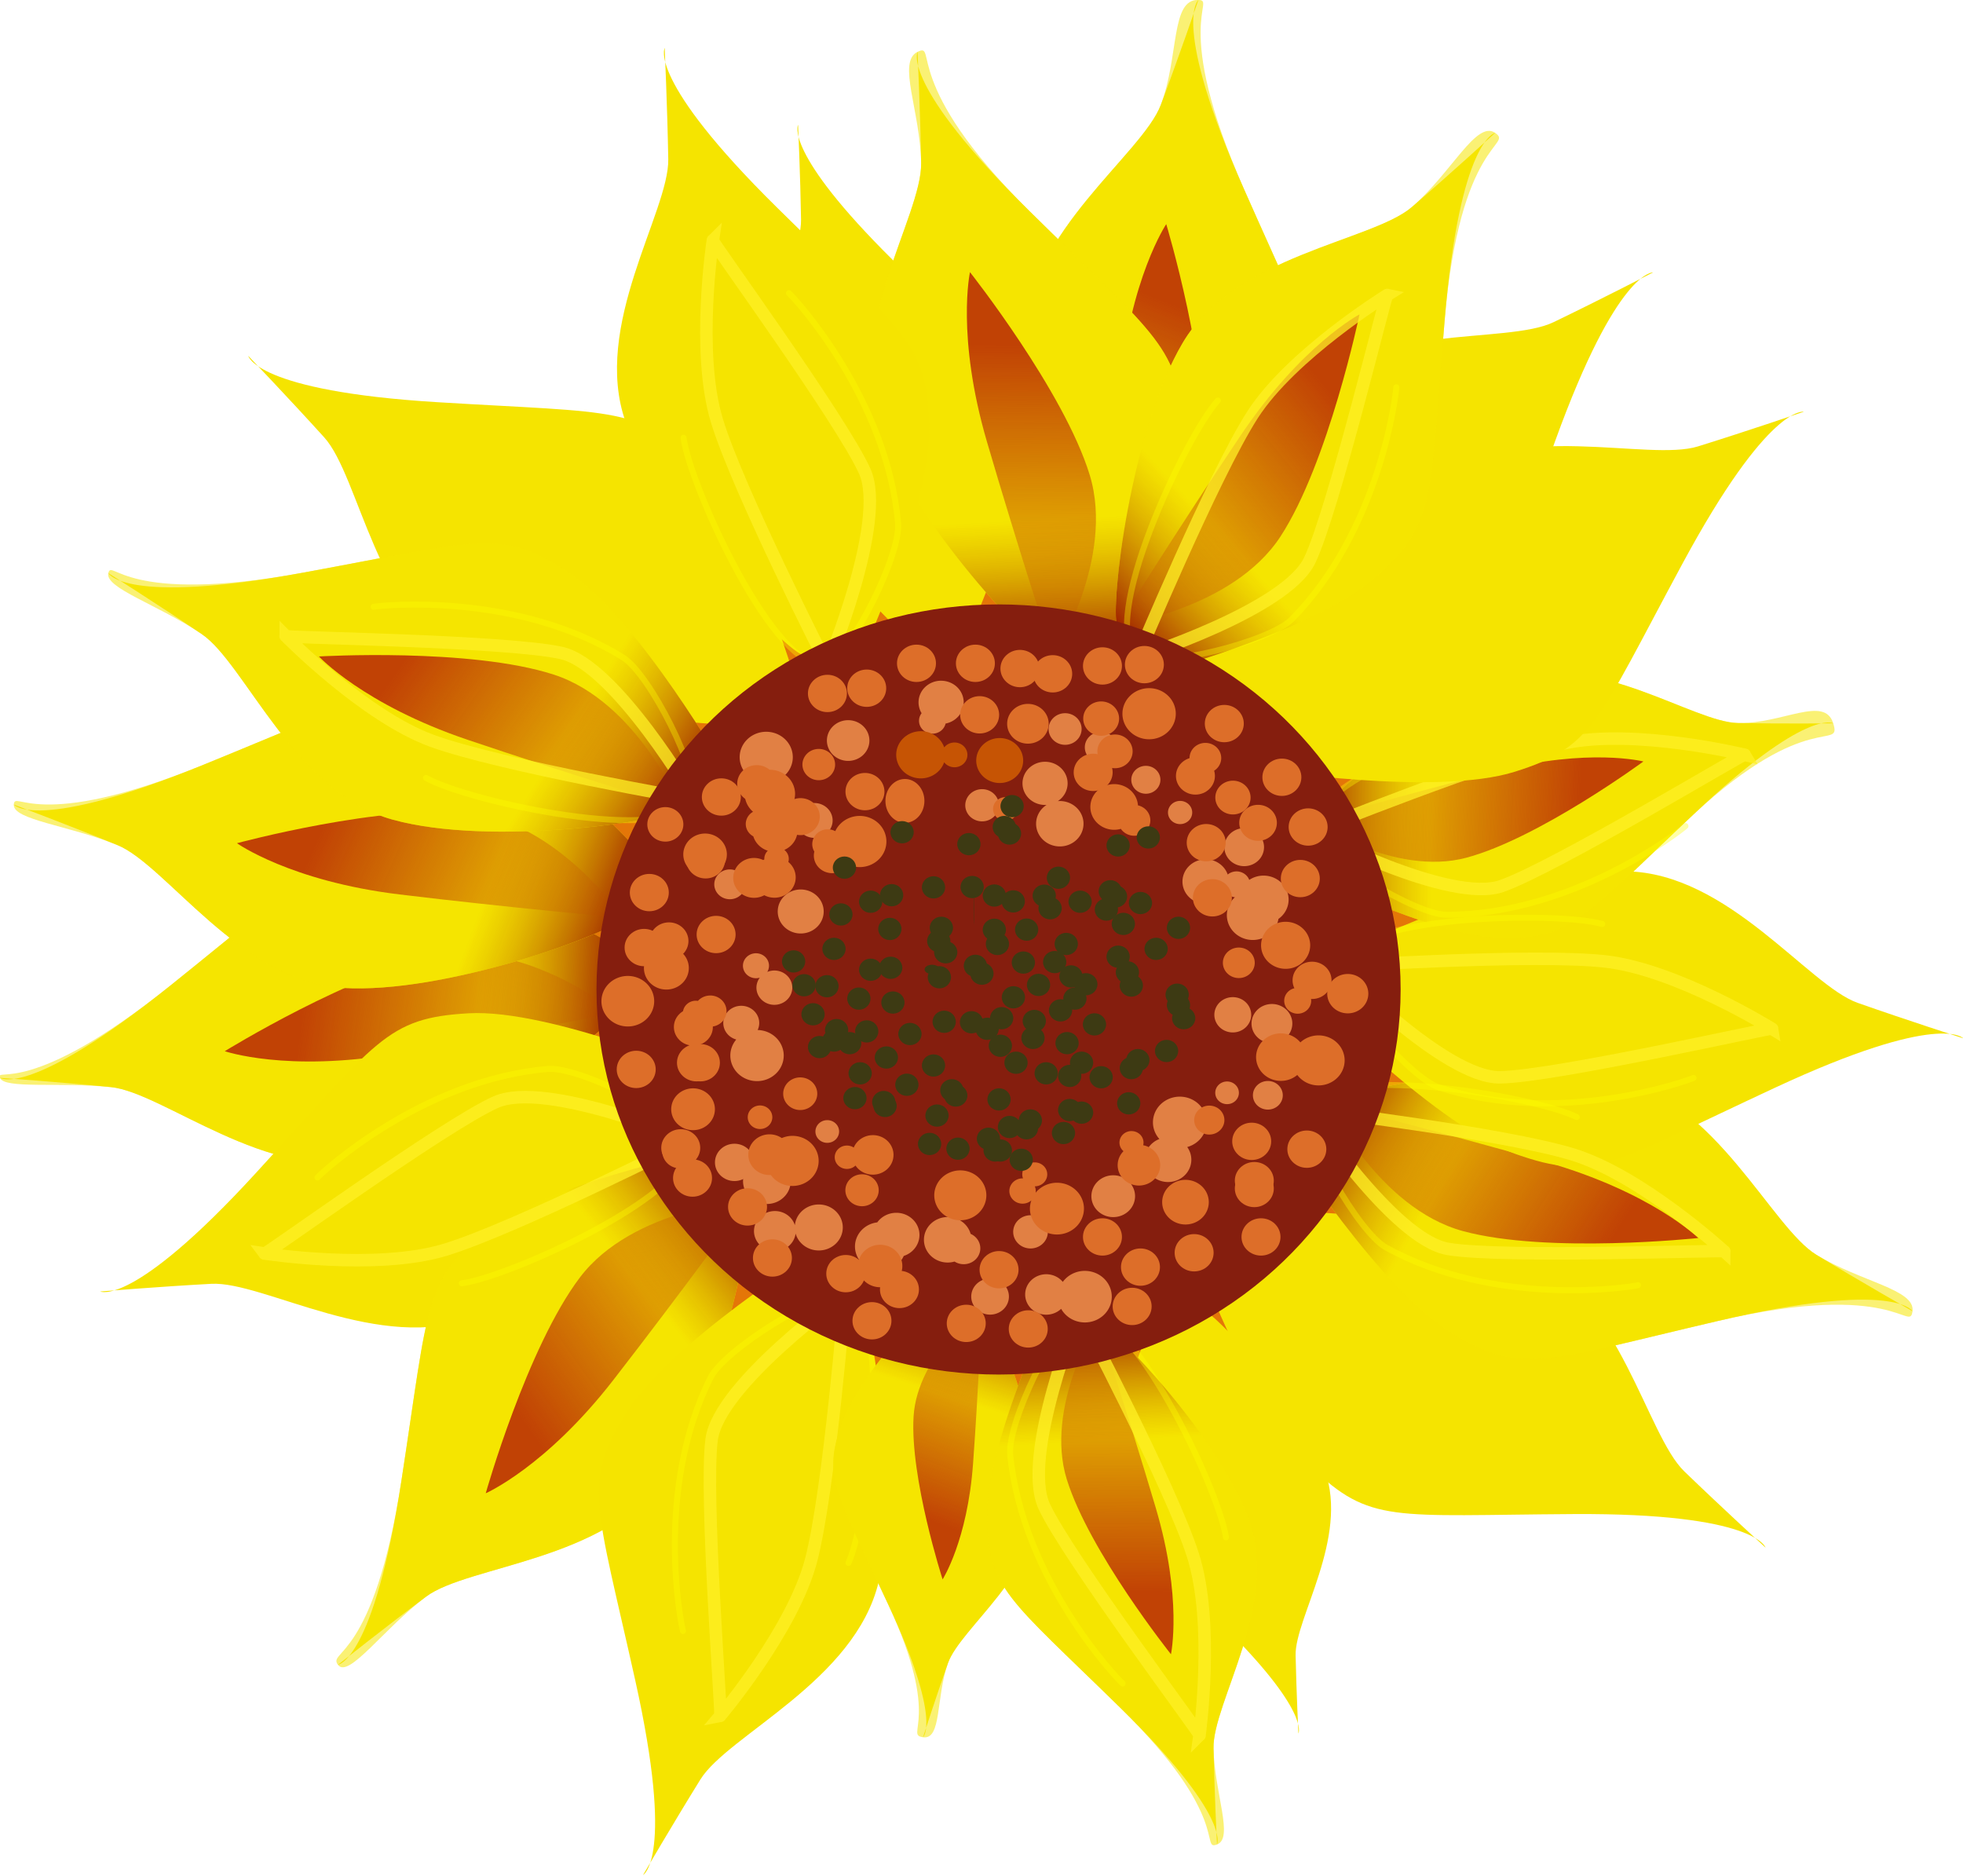 <?xml version="1.0" encoding="UTF-8"?>
<svg width="120.35mm" height="115.01mm" version="1.1" viewBox="0 0 120.35 115.01" xmlns="http://www.w3.org/2000/svg" xmlns:xlink="http://www.w3.org/1999/xlink">
<defs>
<linearGradient id="c">
<stop stop-color="#c14205" offset="0"/>
<stop stop-color="#c14205" stop-opacity="0" offset="1"/>
</linearGradient>
<linearGradient id="d">
<stop stop-color="#f5e400" stop-opacity=".547" offset="0"/>
<stop stop-color="#9e1e00" offset="1"/>
</linearGradient>
<linearGradient id="b" x1="91.273" x2="98.222" y1="93.207" y2="100.42" gradientUnits="userSpaceOnUse" xlink:href="#d"/>
<linearGradient id="a" x1="83.388" x2="98.222" y1="86.258" y2="100.42" gradientUnits="userSpaceOnUse" xlink:href="#c"/>
<filter id="aq" x="-.046" y="-.05" width="1.091" height="1.101" color-interpolation-filters="sRGB">
<feGaussianBlur stdDeviation="0.357"/>
</filter>
<filter id="ap" x="-.046" y="-.05" width="1.091" height="1.101" color-interpolation-filters="sRGB">
<feGaussianBlur stdDeviation="0.357"/>
</filter>
<filter id="an" x="-.046" y="-.05" width="1.091" height="1.101" color-interpolation-filters="sRGB">
<feGaussianBlur stdDeviation="0.357"/>
</filter>
<filter id="ao" x="-.046" y="-.05" width="1.091" height="1.101" color-interpolation-filters="sRGB">
<feGaussianBlur stdDeviation="0.357"/>
</filter>
<filter id="aj" x="-.046" y="-.05" width="1.091" height="1.101" color-interpolation-filters="sRGB">
<feGaussianBlur stdDeviation="0.357"/>
</filter>
<filter id="ai" x="-.046" y="-.05" width="1.091" height="1.101" color-interpolation-filters="sRGB">
<feGaussianBlur stdDeviation="0.357"/>
</filter>
<filter id="am" x="-.046" y="-.05" width="1.091" height="1.101" color-interpolation-filters="sRGB">
<feGaussianBlur stdDeviation="0.357"/>
</filter>
<filter id="al" x="-.046" y="-.05" width="1.091" height="1.101" color-interpolation-filters="sRGB">
<feGaussianBlur stdDeviation="0.357"/>
</filter>
<filter id="ak" x="-.046" y="-.05" width="1.091" height="1.101" color-interpolation-filters="sRGB">
<feGaussianBlur stdDeviation="0.357"/>
</filter>
<filter id="ah" x="-.046" y="-.05" width="1.091" height="1.101" color-interpolation-filters="sRGB">
<feGaussianBlur stdDeviation="0.357"/>
</filter>
<filter id="ag" x="-.046" y="-.05" width="1.091" height="1.101" color-interpolation-filters="sRGB">
<feGaussianBlur stdDeviation="0.357"/>
</filter>
<filter id="af" x="-.046" y="-.05" width="1.091" height="1.101" color-interpolation-filters="sRGB">
<feGaussianBlur stdDeviation="0.357"/>
</filter>
<filter id="x" x="-.046" y="-.05" width="1.091" height="1.101" color-interpolation-filters="sRGB">
<feGaussianBlur stdDeviation="0.357"/>
</filter>
<filter id="w" x="-.046" y="-.05" width="1.091" height="1.101" color-interpolation-filters="sRGB">
<feGaussianBlur stdDeviation="0.357"/>
</filter>
<filter id="ae" x="-.046" y="-.05" width="1.091" height="1.101" color-interpolation-filters="sRGB">
<feGaussianBlur stdDeviation="0.357"/>
</filter>
<filter id="aa" x="-.046" y="-.05" width="1.091" height="1.101" color-interpolation-filters="sRGB">
<feGaussianBlur stdDeviation="0.357"/>
</filter>
<filter id="ad" x="-.046" y="-.05" width="1.091" height="1.101" color-interpolation-filters="sRGB">
<feGaussianBlur stdDeviation="0.357"/>
</filter>
<filter id="ac" x="-.046" y="-.05" width="1.091" height="1.101" color-interpolation-filters="sRGB">
<feGaussianBlur stdDeviation="0.357"/>
</filter>
<filter id="y" x="-.046" y="-.05" width="1.091" height="1.101" color-interpolation-filters="sRGB">
<feGaussianBlur stdDeviation="0.357"/>
</filter>
<filter id="z" x="-.046" y="-.05" width="1.091" height="1.101" color-interpolation-filters="sRGB">
<feGaussianBlur stdDeviation="0.357"/>
</filter>
<filter id="ab" x="-.046" y="-.05" width="1.091" height="1.101" color-interpolation-filters="sRGB">
<feGaussianBlur stdDeviation="0.357"/>
</filter>
<filter id="v" x="-.034" y="-.084" width="1.067" height="1.168" color-interpolation-filters="sRGB">
<feGaussianBlur stdDeviation="0.351"/>
</filter>
<filter id="m" x="-.042" y="-.057" width="1.083" height="1.113" color-interpolation-filters="sRGB">
<feGaussianBlur stdDeviation="0.308"/>
</filter>
<filter id="u" x="-.034" y="-.084" width="1.067" height="1.168" color-interpolation-filters="sRGB">
<feGaussianBlur stdDeviation="0.351"/>
</filter>
<filter id="g" x="-.042" y="-.057" width="1.083" height="1.113" color-interpolation-filters="sRGB">
<feGaussianBlur stdDeviation="0.308"/>
</filter>
<filter id="r" x="-.034" y="-.084" width="1.067" height="1.168" color-interpolation-filters="sRGB">
<feGaussianBlur stdDeviation="0.351"/>
</filter>
<filter id="h" x="-.042" y="-.057" width="1.083" height="1.113" color-interpolation-filters="sRGB">
<feGaussianBlur stdDeviation="0.308"/>
</filter>
<filter id="s" x="-.034" y="-.084" width="1.067" height="1.168" color-interpolation-filters="sRGB">
<feGaussianBlur stdDeviation="0.351"/>
</filter>
<filter id="l" x="-.042" y="-.057" width="1.083" height="1.113" color-interpolation-filters="sRGB">
<feGaussianBlur stdDeviation="0.308"/>
</filter>
<filter id="o" x="-.034" y="-.084" width="1.067" height="1.168" color-interpolation-filters="sRGB">
<feGaussianBlur stdDeviation="0.351"/>
</filter>
<filter id="i" x="-.042" y="-.057" width="1.083" height="1.113" color-interpolation-filters="sRGB">
<feGaussianBlur stdDeviation="0.308"/>
</filter>
<filter id="n" x="-.034" y="-.084" width="1.067" height="1.168" color-interpolation-filters="sRGB">
<feGaussianBlur stdDeviation="0.351"/>
</filter>
<filter id="f" x="-.042" y="-.057" width="1.083" height="1.113" color-interpolation-filters="sRGB">
<feGaussianBlur stdDeviation="0.308"/>
</filter>
<filter id="p" x="-.034" y="-.084" width="1.067" height="1.168" color-interpolation-filters="sRGB">
<feGaussianBlur stdDeviation="0.351"/>
</filter>
<filter id="k" x="-.042" y="-.057" width="1.083" height="1.113" color-interpolation-filters="sRGB">
<feGaussianBlur stdDeviation="0.308"/>
</filter>
<filter id="t" x="-.034" y="-.084" width="1.067" height="1.168" color-interpolation-filters="sRGB">
<feGaussianBlur stdDeviation="0.351"/>
</filter>
<filter id="e" x="-.042" y="-.057" width="1.083" height="1.113" color-interpolation-filters="sRGB">
<feGaussianBlur stdDeviation="0.308"/>
</filter>
<filter id="q" x="-.034" y="-.084" width="1.067" height="1.168" color-interpolation-filters="sRGB">
<feGaussianBlur stdDeviation="0.351"/>
</filter>
<filter id="j" x="-.042" y="-.057" width="1.083" height="1.113" color-interpolation-filters="sRGB">
<feGaussianBlur stdDeviation="0.308"/>
</filter>
</defs>
<g transform="translate(-40.499 -53.521)">
<ellipse cx="99.9" cy="116.03" rx="34.125" ry="30.753" fill="#e47608"/>
<g transform="matrix(.629 -.571 .571 .629 -40.739 108.48)">
<path d="m98.222 100.42c-1.604 0.535-14.165-0.668-20.58-4.276-6.415-3.608-7.617-13.497-10.156-16.303-2.539-2.806-5.479-5.88-5.479-5.88s0.535 2.539 13.631 3.341c13.096 0.802 14.7 0.267 18.709 4.677 4.009 4.41 7.484 16.571 7.484 16.571z" fill="#f5e400"/>
<path d="m98.222 100.42c-1.604 0.535-14.165-0.668-20.58-4.276-6.415-3.608-7.617-13.497-10.156-16.303-2.539-2.806-5.8-5.064-5.479-5.88s0.535 2.539 13.631 3.341c13.096 0.802 14.7 0.267 18.709 4.677 4.009 4.41 7.484 16.571 7.484 16.571z" fill="url(#b)"/>
<path transform="matrix(1.219 0 0 .998 -21.615 .163)" d="m98.222 100.42s-1.069-8.285-5.479-11.626c-4.41-3.341-13.23-5.345-13.23-5.345s1.871 4.143 7.35 8.419c5.479 4.276 11.359 8.553 11.359 8.553z" fill="url(#a)" filter="url(#ao)"/>
</g>
<g transform="matrix(.85 0 0 .85 3.014 12.47)">
<path d="m98.222 100.42c-1.604 0.535-14.165-0.668-20.58-4.276-6.415-3.608-7.617-13.497-10.156-16.303-2.539-2.806-5.479-5.88-5.479-5.88s0.535 2.539 13.631 3.341c13.096 0.802 14.7 0.267 18.709 4.677 4.009 4.41 7.484 16.571 7.484 16.571z" fill="#f5e400"/>
<path d="m98.222 100.42c-1.604 0.535-14.165-0.668-20.58-4.276-6.415-3.608-7.617-13.497-10.156-16.303-2.539-2.806-6.339-4.486-5.479-5.88s0.535 2.539 13.631 3.341c13.096 0.802 14.7 0.267 18.709 4.677 4.009 4.41 7.484 16.571 7.484 16.571z" fill="url(#b)"/>
<path transform="matrix(1.219 0 0 .998 -21.615 .163)" d="m98.222 100.42s-1.069-8.285-5.479-11.626c-4.41-3.341-13.23-5.345-13.23-5.345s1.871 4.143 7.35 8.419c5.479 4.276 11.359 8.553 11.359 8.553z" fill="url(#a)" filter="url(#aq)"/>
</g>
<g transform="matrix(.766 -.368 .368 .766 -33.37 69.009)">
<path d="m98.222 100.42c-1.604 0.535-14.165-0.668-20.58-4.276-6.415-3.608-7.617-13.497-10.156-16.303-2.539-2.806-5.479-5.88-5.479-5.88s0.535 2.539 13.631 3.341c13.096 0.802 14.7 0.267 18.709 4.677 4.009 4.41 7.484 16.571 7.484 16.571z" fill="#f5e400"/>
<path d="m98.222 100.42c-1.604 0.535-14.165-0.668-20.58-4.276-6.415-3.608-7.617-13.497-10.156-16.303-2.539-2.806-6.032-4.916-5.479-5.88s0.535 2.539 13.631 3.341c13.096 0.802 14.7 0.267 18.709 4.677 4.009 4.41 7.484 16.571 7.484 16.571z" fill="url(#b)"/>
<path transform="matrix(1.219 0 0 .998 -21.615 .163)" d="m98.222 100.42s-1.069-8.285-5.479-11.626c-4.41-3.341-13.23-5.345-13.23-5.345s1.871 4.143 7.35 8.419c5.479 4.276 11.359 8.553 11.359 8.553z" fill="url(#a)" filter="url(#ap)"/>
</g>
<g transform="matrix(.535 -.66 .66 .535 -35.349 134.05)">
<path d="m98.222 100.42c-1.604 0.535-14.165-0.668-20.58-4.276-6.415-3.608-7.617-13.497-10.156-16.303-2.539-2.806-5.479-5.88-5.479-5.88s0.535 2.539 13.631 3.341c13.096 0.802 14.7 0.267 18.709 4.677 4.009 4.41 7.484 16.571 7.484 16.571z" fill="#f5e400"/>
<path d="m98.222 100.42c-1.604 0.535-14.165-0.668-20.58-4.276-6.415-3.608-7.617-13.497-10.156-16.303-2.539-2.806-5.791-4.68-5.479-5.88s0.535 2.539 13.631 3.341c13.096 0.802 14.7 0.267 18.709 4.677 4.009 4.41 7.484 16.571 7.484 16.571z" fill="url(#b)"/>
<path transform="matrix(1.219 0 0 .998 -21.615 .163)" d="m98.222 100.42s-1.069-8.285-5.479-11.626c-4.41-3.341-13.23-5.345-13.23-5.345s1.871 4.143 7.35 8.419c5.479 4.276 11.359 8.553 11.359 8.553z" fill="url(#a)" filter="url(#an)"/>
</g>
<g transform="matrix(.078 -.846 .846 .078 -6.19 202.27)">
<path d="m98.222 100.42c-1.604 0.535-14.165-0.668-20.58-4.276-6.415-3.608-7.617-13.497-10.156-16.303-2.539-2.806-5.479-5.88-5.479-5.88s0.535 2.539 13.631 3.341c13.096 0.802 14.7 0.267 18.709 4.677 4.009 4.41 7.484 16.571 7.484 16.571z" fill="#f5e400"/>
<path d="m98.222 100.42c-1.604 0.535-14.165-0.668-20.58-4.276-6.415-3.608-7.617-13.497-10.156-16.303-2.539-2.806-6.437-5.024-5.479-5.88s0.535 2.539 13.631 3.341c13.096 0.802 14.7 0.267 18.709 4.677 4.009 4.41 7.484 16.571 7.484 16.571z" fill="url(#b)"/>
<path transform="matrix(1.219 0 0 .998 -21.615 .163)" d="m98.222 100.42s-1.069-8.285-5.479-11.626c-4.41-3.341-13.23-5.345-13.23-5.345s1.871 4.143 7.35 8.419c5.479 4.276 11.359 8.553 11.359 8.553z" fill="url(#a)" filter="url(#aj)"/>
</g>
<g transform="matrix(-.235 -.817 .817 -.235 34.068 236.51)">
<path d="m98.222 100.42c-1.604 0.535-14.165-0.668-20.58-4.276-6.415-3.608-7.617-13.497-10.156-16.303-2.539-2.806-5.479-5.88-5.479-5.88s0.535 2.539 13.631 3.341c13.096 0.802 14.7 0.267 18.709 4.677 4.009 4.41 7.484 16.571 7.484 16.571z" fill="#f5e400"/>
<path d="m98.222 100.42c-1.604 0.535-14.165-0.668-20.58-4.276-6.415-3.608-7.617-13.497-10.156-16.303-2.539-2.806-5.947-4.737-5.479-5.88s0.535 2.539 13.631 3.341c13.096 0.802 14.7 0.267 18.709 4.677 4.009 4.41 7.484 16.571 7.484 16.571z" fill="url(#b)"/>
<path transform="matrix(1.219 0 0 .998 -21.615 .163)" d="m98.222 100.42s-1.069-8.285-5.479-11.626c-4.41-3.341-13.23-5.345-13.23-5.345s1.871 4.143 7.35 8.419c5.479 4.276 11.359 8.553 11.359 8.553z" fill="url(#a)" filter="url(#ai)"/>
</g>
<g transform="rotate(264.69 101.5 113.47)" fill="none">
<path d="m58.019 92.515s4.819 4.914 8.977 6.426c4.158 1.512 16.064 3.591 16.064 3.591s-4.819-8.221-8.127-8.977c-3.307-0.756-17.292-0.945-16.914-1.039z" filter="url(#p)" opacity=".862" stroke="#fff126" stroke-width=".765"/>
<path d="m66.618 101.21c2.572 1.45 15.101 4.221 16.347 1.323 0.472-1.606-2.648-7.694-4.252-8.694-6.52-4.063-14.836-3.213-15.308-3.118" filter="url(#k)" opacity=".593" stroke="#ff0" stroke-linecap="round" stroke-width=".365"/>
</g>
<g transform="matrix(-.284 -.525 .525 -.284 75.869 213.58)">
<path d="m98.222 100.42c-1.604 0.535-14.165-0.668-20.58-4.276-6.415-3.608-7.617-13.497-10.156-16.303-2.539-2.806-5.479-5.88-5.479-5.88s0.535 2.539 13.631 3.341c13.096 0.802 14.7 0.267 18.709 4.677 4.009 4.41 7.484 16.571 7.484 16.571z" fill="#f5e400"/>
<path d="m98.222 100.42c-1.604 0.535-14.165-0.668-20.58-4.276-6.415-3.608-7.617-13.497-10.156-16.303-2.539-2.806-6.651-4.315-5.479-5.88s0.535 2.539 13.631 3.341c13.096 0.802 14.7 0.267 18.709 4.677 4.009 4.41 7.484 16.571 7.484 16.571z" fill="url(#b)"/>
<path transform="matrix(1.219 0 0 .998 -21.615 .163)" d="m98.222 100.42s-1.069-8.285-5.479-11.626c-4.41-3.341-13.23-5.345-13.23-5.345s1.871 4.143 7.35 8.419c5.479 4.276 11.359 8.553 11.359 8.553z" fill="url(#a)" filter="url(#am)"/>
</g>
<g transform="matrix(-.451 -.391 .391 -.451 119.15 217.39)">
<path d="m98.222 100.42c-1.604 0.535-14.165-0.668-20.58-4.276-6.415-3.608-7.617-13.497-10.156-16.303-2.539-2.806-5.479-5.88-5.479-5.88s0.535 2.539 13.631 3.341c13.096 0.802 14.7 0.267 18.709 4.677 4.009 4.41 7.484 16.571 7.484 16.571z" fill="#f5e400"/>
<path d="m98.222 100.42c-1.604 0.535-14.165-0.668-20.58-4.276-6.415-3.608-7.617-13.497-10.156-16.303-2.539-2.806-6.231-4.087-5.479-5.88s0.535 2.539 13.631 3.341c13.096 0.802 14.7 0.267 18.709 4.677 4.009 4.41 7.484 16.571 7.484 16.571z" fill="url(#b)"/>
<path transform="matrix(1.219 0 0 .998 -21.615 .163)" d="m98.222 100.42s-1.069-8.285-5.479-11.626c-4.41-3.341-13.23-5.345-13.23-5.345s1.871 4.143 7.35 8.419c5.479 4.276 11.359 8.553 11.359 8.553z" fill="url(#a)" filter="url(#al)"/>
</g>
<g transform="matrix(-.555 -.481 .481 -.555 113.95 237.47)">
<path d="m98.222 100.42c-1.604 0.535-14.165-0.668-20.58-4.276-6.415-3.608-7.617-13.497-10.156-16.303-2.539-2.806-5.479-5.88-5.479-5.88s0.535 2.539 13.631 3.341c13.096 0.802 14.7 0.267 18.709 4.677 4.009 4.41 7.484 16.571 7.484 16.571z" fill="#f5e400"/>
<path d="m98.222 100.42c-1.604 0.535-14.165-0.668-20.58-4.276-6.415-3.608-7.617-13.497-10.156-16.303-2.539-2.806-6.205-4.543-5.479-5.88s0.535 2.539 13.631 3.341c13.096 0.802 14.7 0.267 18.709 4.677 4.009 4.41 7.484 16.571 7.484 16.571z" fill="url(#b)"/>
<path transform="matrix(1.219 0 0 .998 -21.615 .163)" d="m98.222 100.42s-1.069-8.285-5.479-11.626c-4.41-3.341-13.23-5.345-13.23-5.345s1.871 4.143 7.35 8.419c5.479 4.276 11.359 8.553 11.359 8.553z" fill="url(#a)" filter="url(#ak)"/>
</g>
<g transform="matrix(-.848 .057 -.057 -.848 205.54 207.58)">
<path d="m98.222 100.42c-1.604 0.535-14.165-0.668-20.58-4.276-6.415-3.608-7.617-13.497-10.156-16.303-2.539-2.806-5.479-5.88-5.479-5.88s0.535 2.539 13.631 3.341c13.096 0.802 14.7 0.267 18.709 4.677 4.009 4.41 7.484 16.571 7.484 16.571z" fill="#f5e400"/>
<path d="m98.222 100.42c-1.604 0.535-14.165-0.668-20.58-4.276-6.415-3.608-7.617-13.497-10.156-16.303-2.539-2.806-6.104-4.519-5.479-5.88s0.535 2.539 13.631 3.341c13.096 0.802 14.7 0.267 18.709 4.677 4.009 4.41 7.484 16.571 7.484 16.571z" fill="url(#b)"/>
<path transform="matrix(1.219 0 0 .998 -21.615 .163)" d="m98.222 100.42s-1.069-8.285-5.479-11.626c-4.41-3.341-13.23-5.345-13.23-5.345s1.871 4.143 7.35 8.419c5.479 4.276 11.359 8.553 11.359 8.553z" fill="url(#a)" filter="url(#ah)"/>
</g>
<g transform="matrix(-.814 .243 -.243 -.814 226.2 179.04)">
<path d="m98.222 100.42c-1.604 0.535-14.165-0.668-20.58-4.276-6.415-3.608-7.617-13.497-10.156-16.303-2.539-2.806-5.479-5.88-5.479-5.88s0.535 2.539 13.631 3.341c13.096 0.802 14.7 0.267 18.709 4.677 4.009 4.41 7.484 16.571 7.484 16.571z" fill="#f5e400"/>
<path d="m98.222 100.42c-1.604 0.535-14.165-0.668-20.58-4.276-6.415-3.608-7.617-13.497-10.156-16.303-2.539-2.806-6.128-4.434-5.479-5.88s0.535 2.539 13.631 3.341c13.096 0.802 14.7 0.267 18.709 4.677 4.009 4.41 7.484 16.571 7.484 16.571z" fill="url(#b)"/>
<path transform="matrix(1.219 0 0 .998 -21.615 .163)" d="m98.222 100.42s-1.069-8.285-5.479-11.626c-4.41-3.341-13.23-5.345-13.23-5.345s1.871 4.143 7.35 8.419c5.479 4.276 11.359 8.553 11.359 8.553z" fill="url(#a)" filter="url(#ag)"/>
</g>
<g transform="matrix(.544 .476 -.476 .544 90.903 -8.577)">
<path d="m98.222 100.42c-1.604 0.535-14.165-0.668-20.58-4.276-6.415-3.608-7.617-13.497-10.156-16.303-2.539-2.806-5.479-5.88-5.479-5.88s0.535 2.539 13.631 3.341c13.096 0.802 14.7 0.267 18.709 4.677 4.009 4.41 7.484 16.571 7.484 16.571z" fill="#f5e400"/>
<path d="m98.222 100.42c-1.604 0.535-14.165-0.668-20.58-4.276-6.415-3.608-7.617-13.497-10.156-16.303-2.539-2.806-6.21-4.39-5.479-5.88s0.535 2.539 13.631 3.341c13.096 0.802 14.7 0.267 18.709 4.677 4.009 4.41 7.484 16.571 7.484 16.571z" fill="url(#b)"/>
<path transform="matrix(1.219 0 0 .998 -21.615 .163)" d="m98.222 100.42s-1.069-8.285-5.479-11.626c-4.41-3.341-13.23-5.345-13.23-5.345s1.871 4.143 7.35 8.419c5.479 4.276 11.359 8.553 11.359 8.553z" fill="url(#a)" filter="url(#ab)"/>
</g>
<g transform="matrix(.39 .755 -.755 .39 145.63 -22.144)">
<path d="m98.222 100.42c-1.604 0.535-14.165-0.668-20.58-4.276-6.415-3.608-7.617-13.497-10.156-16.303-2.539-2.806-5.479-5.88-5.479-5.88s0.535 2.539 13.631 3.341c13.096 0.802 14.7 0.267 18.709 4.677 4.009 4.41 7.484 16.571 7.484 16.571z" fill="#f5e400"/>
<path d="m98.222 100.42c-1.604 0.535-14.165-0.668-20.58-4.276-6.415-3.608-7.617-13.497-10.156-16.303-2.539-2.806-6.45-4.122-5.479-5.88 0.647-1.172 0.535 2.539 13.631 3.341 13.096 0.802 14.7 0.267 18.709 4.677 4.009 4.41 7.484 16.571 7.484 16.571z" fill="url(#b)"/>
<path transform="matrix(1.219 0 0 .998 -21.615 .163)" d="m98.222 100.42s-1.069-8.285-5.479-11.626c-4.41-3.341-13.23-5.345-13.23-5.345s1.871 4.143 7.35 8.419c5.479 4.276 11.359 8.553 11.359 8.553z" fill="url(#a)" filter="url(#ac)"/>
</g>
<g transform="matrix(-.747 .405 -.405 -.747 237.14 147.31)">
<path d="m98.222 100.42c-1.604 0.535-14.165-0.668-20.58-4.276-6.415-3.608-7.617-13.497-10.156-16.303-2.539-2.806-5.479-5.88-5.479-5.88s0.535 2.539 13.631 3.341c13.096 0.802 14.7 0.267 18.709 4.677 4.009 4.41 7.484 16.571 7.484 16.571z" fill="#f5e400"/>
<path d="m98.222 100.42c-1.604 0.535-14.165-0.668-20.58-4.276-6.415-3.608-7.617-13.497-10.156-16.303-2.539-2.806-6.288-4.413-5.479-5.88s0.535 2.539 13.631 3.341c13.096 0.802 14.7 0.267 18.709 4.677 4.009 4.41 7.484 16.571 7.484 16.571z" fill="url(#b)"/>
<path transform="matrix(1.219 0 0 .998 -21.615 .163)" d="m98.222 100.42s-1.069-8.285-5.479-11.626c-4.41-3.341-13.23-5.345-13.23-5.345s1.871 4.143 7.35 8.419c5.479 4.276 11.359 8.553 11.359 8.553z" fill="url(#a)" filter="url(#af)"/>
</g>
<g transform="matrix(-.497 .53 -.53 -.497 222.91 101.76)">
<path d="m98.222 100.42c-1.604 0.535-14.165-0.668-20.58-4.276-6.415-3.608-7.617-13.497-10.156-16.303-2.539-2.806-5.479-5.88-5.479-5.88s0.535 2.539 13.631 3.341c13.096 0.802 14.7 0.267 18.709 4.677 4.009 4.41 7.484 16.571 7.484 16.571z" fill="#f5e400"/>
<path d="m98.222 100.42c-1.604 0.535-14.165-0.668-20.58-4.276-6.415-3.608-7.617-13.497-10.156-16.303-2.539-2.806-6.713-3.71-5.479-5.88s0.501 2.426 13.631 3.341c13.089 0.912 14.7 0.267 18.709 4.677 4.009 4.41 7.484 16.571 7.484 16.571z" fill="url(#b)"/>
<path transform="matrix(1.219 0 0 .998 -21.615 .163)" d="m98.222 100.42s-1.069-8.285-5.479-11.626c-4.41-3.341-13.23-5.345-13.23-5.345s1.871 4.143 7.35 8.419c5.479 4.276 11.359 8.553 11.359 8.553z" fill="url(#a)" filter="url(#x)"/>
</g>
<g transform="rotate(148.11 101.7 108.93)" fill="none">
<path d="m58.019 92.515s4.819 4.914 8.977 6.426c4.158 1.512 16.064 3.591 16.064 3.591s-4.819-8.221-8.127-8.977c-3.307-0.756-17.292-0.945-16.914-1.039z" filter="url(#q)" opacity=".862" stroke="#fff126" stroke-width=".765"/>
<path d="m66.618 101.21c2.572 1.45 15.101 4.221 16.347 1.323 0.472-1.606-2.648-7.694-4.252-8.694-6.52-4.063-14.836-3.213-15.308-3.118" filter="url(#j)" opacity=".593" stroke="#ff0" stroke-linecap="round" stroke-width=".365"/>
</g>
<g transform="matrix(-.357 .771 -.771 -.357 230.25 57.359)">
<path d="m98.222 100.42c-1.604 0.535-14.165-0.668-20.58-4.276-6.415-3.608-7.617-13.497-10.156-16.303-2.539-2.806-5.479-5.88-5.479-5.88s0.535 2.539 13.631 3.341c13.096 0.802 14.7 0.267 18.709 4.677 4.009 4.41 7.484 16.571 7.484 16.571z" fill="#f5e400"/>
<path d="m98.222 100.42c-1.604 0.535-14.165-0.668-20.58-4.276-6.415-3.608-7.617-13.497-10.156-16.303-2.539-2.806-5.89-4.604-5.479-5.88s0.535 2.539 13.631 3.341c13.096 0.802 14.7 0.267 18.709 4.677 4.009 4.41 7.484 16.571 7.484 16.571z" fill="url(#b)"/>
<path transform="matrix(1.219 0 0 .998 -21.615 .163)" d="m98.222 100.42s-1.069-8.285-5.479-11.626c-4.41-3.341-13.23-5.345-13.23-5.345s1.871 4.143 7.35 8.419c5.479 4.276 11.359 8.553 11.359 8.553z" fill="url(#a)" filter="url(#w)"/>
</g>
<g transform="matrix(.64 .559 -.559 .64 98.414 -25.299)">
<path d="m98.222 100.42c-1.604 0.535-14.165-0.668-20.58-4.276-6.415-3.608-7.617-13.497-10.156-16.303-2.539-2.806-5.479-5.88-5.479-5.88s0.535 2.539 13.631 3.341c13.096 0.802 14.7 0.267 18.709 4.677 4.009 4.41 7.484 16.571 7.484 16.571z" fill="#f5e400"/>
<path d="m98.222 100.42c-1.604 0.535-14.165-0.668-20.58-4.276-6.415-3.608-7.617-13.497-10.156-16.303-2.539-2.806-6.127-4.36-5.479-5.88s0.535 2.539 13.631 3.341c13.096 0.802 14.7 0.267 18.709 4.677 4.009 4.41 7.484 16.571 7.484 16.571z" fill="url(#b)"/>
<path transform="matrix(1.219 0 0 .998 -21.615 .163)" d="m98.222 100.42s-1.069-8.285-5.479-11.626c-4.41-3.341-13.23-5.345-13.23-5.345s1.871 4.143 7.35 8.419c5.479 4.276 11.359 8.553 11.359 8.553z" fill="url(#a)" filter="url(#ae)"/>
</g>
<g transform="matrix(-.24 .815 -.815 -.24 217.01 37.434)">
<path d="m98.222 100.42c-1.604 0.535-14.165-0.668-20.58-4.276-6.415-3.608-7.617-13.497-10.156-16.303-2.539-2.806-5.479-5.88-5.479-5.88s0.535 2.539 13.631 3.341c13.096 0.802 14.7 0.267 18.709 4.677 4.009 4.41 7.484 16.571 7.484 16.571z" fill="#f5e400"/>
<path d="m98.222 100.42c-1.604 0.535-14.165-0.668-20.58-4.276-6.415-3.608-7.617-13.497-10.156-16.303-2.539-2.806-6.242-4.885-5.479-5.88s0.535 2.539 13.631 3.341c13.096 0.802 14.7 0.267 18.709 4.677 4.009 4.41 7.484 16.571 7.484 16.571z" fill="url(#b)"/>
<path transform="matrix(1.219 0 0 .998 -21.615 .163)" d="m98.222 100.42s-1.069-8.285-5.479-11.626c-4.41-3.341-13.23-5.345-13.23-5.345s1.871 4.143 7.35 8.419c5.479 4.276 11.359 8.553 11.359 8.553z" fill="url(#a)" filter="url(#aa)"/>
</g>
<g transform="matrix(-.019 .85 -.85 -.019 196.21 10.365)">
<path d="m98.222 100.42c-1.604 0.535-14.165-0.668-20.58-4.276-6.415-3.608-7.617-13.497-10.156-16.303-2.539-2.806-5.479-5.88-5.479-5.88s0.535 2.539 13.631 3.341c13.096 0.802 14.7 0.267 18.709 4.677 4.009 4.41 7.484 16.571 7.484 16.571z" fill="#f5e400"/>
<path d="m98.222 100.42c-1.604 0.535-14.165-0.668-20.58-4.276-6.415-3.608-7.617-13.497-10.156-16.303-2.539-2.806-6.379-4.508-5.479-5.88s0.535 2.539 13.631 3.341c13.096 0.802 14.7 0.267 18.709 4.677 4.009 4.41 7.484 16.571 7.484 16.571z" fill="url(#b)"/>
<path transform="matrix(1.219 0 0 .998 -21.615 .163)" d="m98.222 100.42s-1.069-8.285-5.479-11.626c-4.41-3.341-13.23-5.345-13.23-5.345s1.871 4.143 7.35 8.419c5.479 4.276 11.359 8.553 11.359 8.553z" fill="url(#a)" filter="url(#ad)"/>
</g>
<g transform="rotate(102.77 100.13 109.03)" fill="none">
<path d="m58.019 92.515s4.819 4.914 8.977 6.426c4.158 1.512 16.064 3.591 16.064 3.591s-4.819-8.221-8.127-8.977c-3.307-0.756-17.292-0.945-16.914-1.039z" filter="url(#r)" opacity=".862" stroke="#fff126" stroke-width=".765"/>
<path d="m66.618 101.21c2.572 1.45 15.101 4.221 16.347 1.323 0.472-1.606-2.648-7.694-4.252-8.694-6.52-4.063-14.836-3.213-15.308-3.118" filter="url(#h)" opacity=".593" stroke="#ff0" stroke-linecap="round" stroke-width=".365"/>
</g>
<g transform="matrix(.64 .559 -.559 .64 82.91 -25.541)">
<path d="m98.222 100.42c-1.604 0.535-14.165-0.668-20.58-4.276-6.415-3.608-7.617-13.497-10.156-16.303-2.539-2.806-5.479-5.88-5.479-5.88s0.535 2.539 13.631 3.341c13.096 0.802 14.7 0.267 18.709 4.677 4.009 4.41 7.484 16.571 7.484 16.571z" fill="#f5e400"/>
<path d="m98.222 100.42c-1.604 0.535-14.165-0.668-20.58-4.276-6.415-3.608-7.617-13.497-10.156-16.303-2.539-2.806-6.032-4.59-5.479-5.88s0.535 2.539 13.631 3.341c13.096 0.802 14.7 0.267 18.709 4.677 4.009 4.41 7.484 16.571 7.484 16.571z" fill="url(#b)"/>
<path transform="matrix(1.219 0 0 .998 -21.615 .163)" d="m98.222 100.42s-1.069-8.285-5.479-11.626c-4.41-3.341-13.23-5.345-13.23-5.345s1.871 4.143 7.35 8.419c5.479 4.276 11.359 8.553 11.359 8.553z" fill="url(#a)" filter="url(#y)"/>
</g>
<g transform="matrix(.825 -.204 .204 .825 -19.103 40.286)">
<path d="m98.222 100.42c-1.604 0.535-14.165-0.668-20.58-4.276-6.415-3.608-7.617-13.497-10.156-16.303-2.539-2.806-5.479-5.88-5.479-5.88s0.535 2.539 13.631 3.341c13.096 0.802 14.7 0.267 18.709 4.677 4.009 4.41 7.484 16.571 7.484 16.571z" fill="#f5e400"/>
<path d="m98.222 100.42c-1.604 0.535-14.165-0.668-20.58-4.276-6.415-3.608-7.617-13.497-10.156-16.303-2.539-2.806-5.998-4.896-5.479-5.88s0.535 2.539 13.631 3.341c13.096 0.802 14.7 0.267 18.709 4.677 4.009 4.41 7.484 16.571 7.484 16.571z" fill="url(#b)"/>
<path transform="matrix(1.219 0 0 .998 -21.615 .163)" d="m98.222 100.42s-1.069-8.285-5.479-11.626c-4.41-3.341-13.23-5.345-13.23-5.345s1.871 4.143 7.35 8.419c5.479 4.276 11.359 8.553 11.359 8.553z" fill="url(#a)" filter="url(#z)"/>
</g>
<g fill="none">
<path d="m58.019 92.515s4.819 4.914 8.977 6.426c4.158 1.512 16.064 3.591 16.064 3.591s-4.819-8.221-8.127-8.977c-3.307-0.756-17.292-0.945-16.914-1.039z" filter="url(#v)" opacity=".862" stroke="#fff126" stroke-width=".765"/>
<path d="m66.618 101.21c2.572 1.45 15.101 4.221 16.347 1.323 0.472-1.606-2.648-7.694-4.252-8.694-6.52-4.063-14.836-3.213-15.308-3.118" filter="url(#m)" opacity=".593" stroke="#ff0" stroke-linecap="round" stroke-width=".365"/>
</g>
<g transform="rotate(53.134 95.364 106.57)" fill="none">
<path d="m58.019 92.515s4.819 4.914 8.977 6.426c4.158 1.512 16.064 3.591 16.064 3.591s-4.819-8.221-8.127-8.977c-3.307-0.756-17.292-0.945-16.914-1.039z" filter="url(#u)" opacity=".862" stroke="#fff126" stroke-width=".765"/>
<path d="m66.618 101.21c2.572 1.45 15.101 4.221 16.347 1.323 0.472-1.606-2.648-7.694-4.252-8.694-6.52-4.063-14.836-3.213-15.308-3.118" filter="url(#g)" opacity=".593" stroke="#ff0" stroke-linecap="round" stroke-width=".365"/>
</g>
<g transform="rotate(166.36 102.14 110)" fill="none">
<path d="m58.019 92.515s4.819 4.914 8.977 6.426c4.158 1.512 16.064 3.591 16.064 3.591s-4.819-8.221-8.127-8.977c-3.307-0.756-17.292-0.945-16.914-1.039z" filter="url(#s)" opacity=".862" stroke="#fff126" stroke-width=".765"/>
<path d="m66.618 101.21c2.572 1.45 15.101 4.221 16.347 1.323 0.472-1.606-2.648-7.694-4.252-8.694-6.52-4.063-14.836-3.213-15.308-3.118" filter="url(#l)" opacity=".593" stroke="#ff0" stroke-linecap="round" stroke-width=".365"/>
</g>
<g transform="rotate(177 101.62 112.53)" fill="none">
<path d="m58.019 92.515s4.819 4.914 8.977 6.426c4.158 1.512 16.064 3.591 16.064 3.591s-4.819-8.221-8.127-8.977c-3.307-0.756-17.292-0.945-16.914-1.039z" filter="url(#o)" opacity=".862" stroke="#fff126" stroke-width=".765"/>
<path d="m66.618 101.21c2.572 1.45 15.101 4.221 16.347 1.323 0.472-1.606-2.648-7.694-4.252-8.694-6.52-4.063-14.836-3.213-15.308-3.118" filter="url(#i)" opacity=".593" stroke="#ff0" stroke-linecap="round" stroke-width=".365"/>
</g>
<g transform="rotate(232.3 102.57 112.45)" fill="none">
<path d="m58.019 92.515s4.819 4.914 8.977 6.426c4.158 1.512 16.064 3.591 16.064 3.591s-4.819-8.221-8.127-8.977c-3.307-0.756-17.292-0.945-16.914-1.039z" filter="url(#n)" opacity=".862" stroke="#fff126" stroke-width=".765"/>
<path d="m66.618 101.21c2.572 1.45 15.101 4.221 16.347 1.323 0.472-1.606-2.648-7.694-4.252-8.694-6.52-4.063-14.836-3.213-15.308-3.118" filter="url(#f)" opacity=".593" stroke="#ff0" stroke-linecap="round" stroke-width=".365"/>
</g>
<g transform="rotate(-36.728 114.38 113.4)" fill="none">
<path d="m58.019 92.515s4.819 4.914 8.977 6.426c4.158 1.512 16.064 3.591 16.064 3.591s-4.819-8.221-8.127-8.977c-3.307-0.756-17.292-0.945-16.914-1.039z" filter="url(#t)" opacity=".862" stroke="#fff126" stroke-width=".765"/>
<path d="m66.618 101.21c2.572 1.45 15.101 4.221 16.347 1.323 0.472-1.606-2.648-7.694-4.252-8.694-6.52-4.063-14.836-3.213-15.308-3.118" filter="url(#e)" opacity=".593" stroke="#ff0" stroke-linecap="round" stroke-width=".365"/>
</g>
<ellipse cx="101.72" cy="114.18" rx="24.65" ry="23.606" fill="#851e0e"/>
<ellipse cx="85.527" cy="124.78" rx="1.195" ry="1.144" fill="#e18044"/>
<path d="m98.199 95.251a1.326 1.385 90 0 0-1.385 1.326 1.326 1.385 90 0 0 0.188 0.666 0.789 0.824 90 0 0-0.159 0.465 0.789 0.824 90 0 0 0.824 0.79 0.789 0.824 90 0 0 0.805-0.62 1.326 1.385 90 0 0 1.111-1.299 1.326 1.385 90 0 0-1.385-1.326z" fill="#e18044"/>
<path d="m105.8 97.243a0.969 1.012 90 0 0-1.012 0.969 0.969 1.012 90 0 0 1.012 0.969 0.969 1.012 90 0 0 1.012-0.969 0.969 1.012 90 0 0-1.012-0.969z" fill="#e18044"/>
<path d="m87.476 98.381a1.56 1.629 90 0 0-1.629 1.559 1.56 1.629 90 0 0 1.629 1.56 1.56 1.629 90 0 0 1.629-1.56 1.56 1.629 90 0 0-1.629-1.559z" fill="#e18044"/>
<path d="m108 98.387a0.949 0.991 90 0 0-0.992 0.949 0.949 0.991 90 0 0 0.992 0.949 0.949 0.991 90 0 0 0.991-0.949 0.949 0.991 90 0 0-0.991-0.949z" fill="#e18044"/>
<path d="m101.79 98.766a1.379 1.44 90 0 0-1.439 1.379 1.379 1.44 90 0 0 1.439 1.378 1.379 1.44 90 0 0 1.439-1.378 1.379 1.44 90 0 0-1.439-1.379z" fill="#c65404"/>
<path d="m92.499 97.671a1.248 1.303 90 0 0-1.303 1.248 1.248 1.303 90 0 0 1.303 1.248 1.248 1.303 90 0 0 1.303-1.248 1.248 1.303 90 0 0-1.303-1.248z" fill="#e18044"/>
<path d="m104.57 100.22a1.324 1.383 90 0 0-1.383 1.324 1.324 1.383 90 0 0 1.383 1.324 1.324 1.383 90 0 0 0.093-3e-3 1.392 1.454 90 0 0-0.642 1.154 1.392 1.454 90 0 0 1.454 1.392 1.392 1.454 90 0 0 1.454-1.392 1.392 1.454 90 0 0-1.454-1.392 1.392 1.454 90 0 0-0.12 6e-3 1.324 1.383 90 0 0 0.599-1.089 1.324 1.383 90 0 0-1.383-1.324z" fill="#e18044"/>
<path d="m110.75 100.47a0.855 0.893 90 0 0-0.892 0.855 0.855 0.893 90 0 0 0.892 0.855 0.855 0.893 90 0 0 0.893-0.855 0.855 0.893 90 0 0-0.893-0.855z" fill="#e18044"/>
<path d="m100.71 101.9a0.987 1.031 90 0 0-1.031 0.987 0.987 1.031 90 0 0 1.031 0.987 0.987 1.031 90 0 0 1.031-0.987 0.987 1.031 90 0 0-1.031-0.987z" fill="#e18044"/>
<path d="m112.85 102.62a0.711 0.743 90 0 0-0.743 0.711 0.711 0.743 90 0 0 0.743 0.711 0.711 0.743 90 0 0 0.743-0.711 0.711 0.743 90 0 0-0.743-0.711z" fill="#e18044"/>
<path d="m90.431 102.75a1.069 1.116 90 0 0-1.116 1.068 1.069 1.116 90 0 0 1.116 1.069 1.069 1.116 90 0 0 1.116-1.069 1.069 1.116 90 0 0-1.116-1.068z" fill="#e18044"/>
<path d="m116.78 104.29a1.164 1.216 90 0 0-1.216 1.165 1.164 1.216 90 0 0 1.216 1.165 1.164 1.216 90 0 0 1.216-1.165 1.164 1.216 90 0 0-1.216-1.165z" fill="#e18044"/>
<path d="m114.42 106.2a1.365 1.425 90 0 0-1.425 1.365 1.365 1.425 90 0 0 1.425 1.365 1.365 1.425 90 0 0 1.242-0.697 0.796 0.831 90 0 0 0.545 0.294 1.524 1.591 90 0 0-0.49 1.096 1.524 1.591 90 0 0 1.591 1.523 1.524 1.591 90 0 0 1.571-1.291 1.472 1.538 90 0 0 0.624-1.183 1.472 1.538 90 0 0-1.538-1.473 1.472 1.538 90 0 0-0.876 0.264 0.796 0.831 90 0 0-0.779-0.522 0.796 0.831 90 0 0-0.541 0.192 1.365 1.425 90 0 0-1.35-0.934z" fill="#e18044"/>
<path d="m85.245 106.82a0.914 0.954 90 0 0-0.954 0.914 0.914 0.954 90 0 0 0.954 0.914 0.914 0.954 90 0 0 0.954-0.914 0.914 0.954 90 0 0-0.954-0.914z" fill="#e18044"/>
<path d="m89.59 108.05a1.349 1.409 90 0 0-1.409 1.349 1.349 1.409 90 0 0 1.409 1.349 1.349 1.409 90 0 0 1.409-1.349 1.349 1.409 90 0 0-1.409-1.349z" fill="#e18044"/>
<path d="m86.847 111.96a0.765 0.799 90 0 0-0.799 0.765 0.765 0.799 90 0 0 0.799 0.765 0.765 0.799 90 0 0 0.235-0.034 1.052 1.099 90 0 0-0.207 0.613 1.052 1.099 90 0 0 1.099 1.052 1.052 1.099 90 0 0 1.099-1.052 1.052 1.099 90 0 0-1.099-1.052 1.052 1.099 90 0 0-0.434 0.087 0.765 0.799 90 0 0 0.106-0.379 0.765 0.799 90 0 0-0.799-0.765z" fill="#e18044"/>
<path d="m116.08 114.65a1.082 1.13 90 0 0-1.13 1.082 1.082 1.13 90 0 0 1.13 1.082 1.082 1.13 90 0 0 1.13-1.082 1.082 1.13 90 0 0-1.13-1.082z" fill="#e18044"/>
<path d="m118.48 115.07a1.198 1.251 90 0 0-1.251 1.198 1.198 1.251 90 0 0 1.251 1.198 1.198 1.251 90 0 0 1.251-1.198 1.198 1.251 90 0 0-1.251-1.198z" fill="#e18044"/>
<path d="m85.945 115.18a1.055 1.102 90 0 0-1.102 1.055 1.055 1.102 90 0 0 0.795 1.013 1.567 1.637 90 0 0-0.363 0.982 1.567 1.637 90 0 0 1.637 1.568 1.567 1.637 90 0 0 1.637-1.568 1.567 1.637 90 0 0-1.599-1.565 1.055 1.102 90 0 0 0.097-0.43 1.055 1.102 90 0 0-1.102-1.055z" fill="#e18044"/>
<path d="m118.23 119.79a0.877 0.916 90 0 0-0.916 0.877 0.877 0.916 90 0 0 0.916 0.877 0.877 0.916 90 0 0 0.916-0.877 0.877 0.916 90 0 0-0.916-0.877z" fill="#e18044"/>
<path d="m115.73 119.82a0.695 0.725 90 0 0-0.725 0.695 0.695 0.725 90 0 0 0.725 0.695 0.695 0.725 90 0 0 0.725-0.695 0.695 0.725 90 0 0-0.725-0.695z" fill="#e18044"/>
<path d="m112.83 120.75a1.576 1.645 90 0 0-1.645 1.576 1.576 1.645 90 0 0 0.395 1.021 1.368 1.429 90 0 0-0.898 1.269 1.368 1.429 90 0 0 1.429 1.368 1.368 1.429 90 0 0 1.428-1.368 1.368 1.429 90 0 0-0.253-0.777 1.576 1.645 90 0 0 1.19-1.513 1.576 1.645 90 0 0-1.646-1.576z" fill="#e18044"/>
<path d="m91.218 122.19a0.696 0.726 90 0 0-0.726 0.696 0.696 0.726 90 0 0 0.726 0.696 0.696 0.726 90 0 0 0.726-0.696 0.696 0.726 90 0 0-0.726-0.696z" fill="#e18044"/>
<path d="m87.516 124.53a1.4 1.462 90 0 0-1.462 1.4 1.4 1.462 90 0 0 1.462 1.4 1.4 1.462 90 0 0 1.462-1.4 1.4 1.462 90 0 0-1.462-1.4z" fill="#e18044"/>
<path d="m108.75 125.57a1.283 1.339 90 0 0-1.339 1.283 1.283 1.339 90 0 0 1.339 1.282 1.283 1.339 90 0 0 1.339-1.282 1.283 1.339 90 0 0-1.339-1.283z" fill="#e18044"/>
<path d="m90.697 127.36a1.411 1.473 90 0 0-1.465 1.27 1.227 1.281 90 0 0-1.225-0.867 1.227 1.281 90 0 0-1.281 1.227 1.227 1.281 90 0 0 1.281 1.227 1.227 1.281 90 0 0 1.27-1.074 1.411 1.473 90 0 0 1.42 1.037 1.411 1.473 90 0 0 1.473-1.41 1.411 1.473 90 0 0-1.473-1.41z" fill="#e18044"/>
<path d="m95.452 127.87a1.359 1.42 90 0 0-1.169 0.588 1.491 1.557 90 0 0-1.366 1.478 1.491 1.557 90 0 0 1.557 1.491 1.491 1.557 90 0 0 1.433-0.912 1.359 1.42 90 0 0 0.964-1.286 1.359 1.42 90 0 0-1.42-1.359z" fill="#e18044"/>
<path d="m103.68 128.02a1.018 1.063 90 0 0-1.063 1.019 1.018 1.063 90 0 0 1.063 1.018 1.018 1.063 90 0 0 1.063-1.018 1.018 1.063 90 0 0-1.063-1.019z" fill="#e18044"/>
<path d="m98.601 128.13a1.395 1.456 90 0 0-1.456 1.395 1.395 1.456 90 0 0 1.456 1.395 1.395 1.456 90 0 0 0.42-0.061 0.975 1.018 90 0 0 0.563 0.163 0.975 1.018 90 0 0 1.018-0.975 0.975 1.018 90 0 0-0.595-0.885 1.395 1.456 90 0 0-1.406-1.032z" fill="#e18044"/>
<path d="m101.2 131.9a1.106 1.155 90 0 0-1.155 1.107 1.106 1.155 90 0 0 1.155 1.106 1.106 1.155 90 0 0 1.155-1.106 1.106 1.155 90 0 0-1.155-1.107z" fill="#e18044"/>
<path d="m107.01 131.43a1.581 1.65 90 0 0-1.352 0.676 1.24 1.295 90 0 0-1.013-0.469 1.24 1.295 90 0 0-1.294 1.24 1.24 1.295 90 0 0 1.294 1.24 1.24 1.295 90 0 0 0.912-0.36 1.581 1.65 90 0 0 1.454 0.835 1.581 1.65 90 0 0 1.65-1.581 1.581 1.65 90 0 0-1.65-1.58z" fill="#e18044"/>
<ellipse cx="81.513" cy="111.21" rx="1.195" ry="1.144" fill="#dd6e29"/>
<path d="m108.01 96.522a1.053 1.1 90 0 0-1.099 1.053 1.053 1.1 90 0 0 1.099 1.053 1.053 1.1 90 0 0 1.1-1.053 1.053 1.1 90 0 0-1.1-1.053z" fill="#dd6e29"/>
<path d="m96.955 98.347a1.446 1.51 90 0 0-1.51 1.446 1.446 1.51 90 0 0 1.51 1.446 1.446 1.51 90 0 0 1.43-0.986 0.759 0.793 90 0 0 0.633 0.304 0.759 0.793 90 0 0 0.793-0.759 0.759 0.793 90 0 0-0.793-0.759 0.759 0.793 90 0 0-0.63 0.3 1.446 1.51 90 0 0-1.433-0.993z" fill="#c65404"/>
<path d="m108.86 98.548a1.034 1.08 90 0 0-1.08 1.034 1.034 1.08 90 0 0 1.08 1.034 1.034 1.08 90 0 0 1.08-1.034 1.034 1.08 90 0 0-1.08-1.034z" fill="#dd6e29"/>
<path d="m114.4 99.063a0.93 0.972 90 0 0-0.971 0.93 0.93 0.972 90 0 0 0.971 0.93 0.93 0.972 90 0 0 0.972-0.93 0.93 0.972 90 0 0-0.972-0.93z" fill="#dd6e29"/>
<path d="m90.697 99.433a0.959 1.002 90 0 0-1.002 0.959 0.959 1.002 90 0 0 1.002 0.959 0.959 1.002 90 0 0 1.002-0.959 0.959 1.002 90 0 0-1.002-0.959z" fill="#dd6e29"/>
<path d="m103.52 96.672a1.219 1.273 90 0 0-1.273 1.219 1.219 1.273 90 0 0 1.273 1.219 1.219 1.273 90 0 0 1.273-1.219 1.219 1.273 90 0 0-1.273-1.219z" fill="#dd6e29"/>
<path d="m110.95 95.708a1.567 1.636 90 0 0-1.636 1.567 1.567 1.636 90 0 0 1.636 1.567 1.567 1.636 90 0 0 1.636-1.567 1.567 1.636 90 0 0-1.636-1.567z" fill="#dd6e29"/>
<path d="m87.7 100.71a1.479 1.544 90 0 0-1.544 1.479 1.479 1.544 90 0 0 0.512 1.097 0.872 0.91 90 0 0-0.447 0.749 0.872 0.91 90 0 0 0.463 0.758 1.327 1.386 90 0 0 0.887 0.88 0.718 0.75 90 0 0-0.213 0.501 0.718 0.75 90 0 0 0.002 0.032 1.249 1.304 90 0 0-0.067 0.039 1.222 1.276 90 0 0-0.564-0.128 1.222 1.276 90 0 0-1.276 1.222 1.222 1.276 90 0 0 1.276 1.222 1.222 1.276 90 0 0 0.627-0.159 1.249 1.304 90 0 0 0.623 0.153 1.249 1.304 90 0 0 1.304-1.249 1.249 1.304 90 0 0-0.451-0.943 0.718 0.75 90 0 0 0.027-0.188 0.718 0.75 90 0 0-0.272-0.552 1.327 1.386 90 0 0 0.779-0.924 1.134 1.184 90 0 0 0.209 0.019 1.134 1.184 90 0 0 1.184-1.134 1.134 1.184 90 0 0-1.184-1.134 1.134 1.184 90 0 0-0.368 0.058 1.479 1.544 90 0 0 0.038-0.318 1.479 1.544 90 0 0-1.544-1.479z" fill="#dd6e29"/>
<path d="m116.09 101.38a1.036 1.081 90 0 0-1.081 1.035 1.036 1.081 90 0 0 1.081 1.035 1.036 1.081 90 0 0 1.081-1.035 1.036 1.081 90 0 0-1.081-1.035z" fill="#dd6e29"/>
<path d="m108.81 101.59a1.4 1.462 90 0 0-1.462 1.4 1.4 1.462 90 0 0 1.462 1.4 1.4 1.462 90 0 0 0.408-0.057 0.945 0.986 90 0 0 0.821 0.423 0.945 0.986 90 0 0 0.987-0.945 0.945 0.986 90 0 0-0.759-0.918 1.4 1.462 90 0 0-1.456-1.303z" fill="#dd6e29"/>
<path d="m102.14 102.39a0.725 0.757 90 0 0-0.757 0.725 0.725 0.757 90 0 0 0.757 0.725 0.725 0.757 90 0 0 0.757-0.725 0.725 0.757 90 0 0-0.757-0.725z" fill="#dd6e29"/>
<path d="m81.29 103a1.058 1.105 90 0 0-1.104 1.058 1.058 1.105 90 0 0 1.104 1.058 1.058 1.105 90 0 0 1.105-1.058 1.058 1.105 90 0 0-1.105-1.058z" fill="#dd6e29"/>
<path d="m93.206 103.54a1.568 1.638 90 0 0-1.637 1.569 1.568 1.638 90 0 0 1.637 1.569 1.568 1.638 90 0 0 1.638-1.569 1.568 1.638 90 0 0-1.638-1.569z" fill="#dd6e29"/>
<path d="m91.25 104.36a0.912 0.952 90 0 0-0.952 0.912 0.912 0.952 90 0 0 0.128 0.455 1.077 1.124 90 0 0-0.031 0.245 1.077 1.124 90 0 0 1.125 1.077 1.077 1.124 90 0 0 1.124-1.077 1.077 1.124 90 0 0-0.459-0.866 0.912 0.952 90 0 0-0.935-0.745z" fill="#dd6e29"/>
<path d="m83.727 104.62a1.28 1.336 90 0 0-1.336 1.28 1.28 1.336 90 0 0 1.336 1.28 1.28 1.336 90 0 0 1.336-1.28 1.28 1.336 90 0 0-1.336-1.28z" fill="#dd6e29"/>
<path d="m117.63 102.86a1.104 1.153 90 0 0-1.153 1.104 1.104 1.153 90 0 0 1.153 1.103 1.104 1.153 90 0 0 1.153-1.103 1.104 1.153 90 0 0-1.153-1.104z" fill="#dd6e29"/>
<path d="m119.32 110.03a1.442 1.506 90 0 0-1.506 1.442 1.442 1.506 90 0 0 1.506 1.442 1.442 1.506 90 0 0 1.506-1.442 1.442 1.506 90 0 0-1.506-1.442z" fill="#dd6e29"/>
<path d="m116.45 111.61a0.935 0.977 90 0 0-0.977 0.935 0.935 0.977 90 0 0 0.977 0.935 0.935 0.977 90 0 0 0.977-0.935 0.935 0.977 90 0 0-0.977-0.935z" fill="#dd6e29"/>
<path d="m81.354 111.55a1.317 1.376 90 0 0-1.376 1.318 1.317 1.376 90 0 0 1.376 1.317 1.317 1.376 90 0 0 1.376-1.317 1.317 1.376 90 0 0-1.376-1.318z" fill="#dd6e29"/>
<path d="m123.13 113.23a1.207 1.26 90 0 0-1.26 1.207 1.207 1.26 90 0 0 1.26 1.207 1.207 1.26 90 0 0 1.26-1.207 1.207 1.26 90 0 0-1.26-1.207z" fill="#dd6e29"/>
<path d="m78.99 113.35a1.549 1.617 90 0 0-1.618 1.549 1.549 1.617 90 0 0 1.618 1.549 1.549 1.617 90 0 0 1.617-1.549 1.549 1.617 90 0 0-1.617-1.549z" fill="#dd6e29"/>
<path d="m120.06 114.08a0.792 0.827 90 0 0-0.827 0.793 0.792 0.827 90 0 0 0.827 0.792 0.792 0.827 90 0 0 0.827-0.792 0.792 0.827 90 0 0-0.827-0.793z" fill="#dd6e29"/>
<path d="m84.042 114.55a0.957 0.999 90 0 0-0.753 0.33 0.765 0.799 90 0 0-0.125-0.011 0.765 0.799 90 0 0-0.799 0.765 0.765 0.799 90 0 0 0.799 0.765 0.765 0.799 90 0 0 0.354-0.08 0.957 0.999 90 0 0 0.524 0.143 0.957 0.999 90 0 0 0.999-0.957 0.957 0.999 90 0 0-0.999-0.957z" fill="#dd6e29"/>
<path d="m89.561 119.57a1 1.044 90 0 0-1.045 1 1 1.044 90 0 0 1.045 1 1 1.044 90 0 0 1.044-1 1 1.044 90 0 0-1.044-1z" fill="#dd6e29"/>
<path d="m119.03 116.87a1.457 1.522 90 0 0-1.522 1.457 1.457 1.522 90 0 0 1.522 1.457 1.457 1.522 90 0 0 1.005-0.364 1.534 1.602 90 0 0 1.301 0.642 1.534 1.602 90 0 0 1.602-1.534 1.534 1.602 90 0 0-1.602-1.534 1.534 1.602 90 0 0-1.113 0.431 1.457 1.522 90 0 0-1.192-0.554z" fill="#dd6e29"/>
<path d="m82.99 120.24a1.282 1.339 90 0 0-1.339 1.282 1.282 1.339 90 0 0 1.339 1.283 1.282 1.339 90 0 0 1.339-1.283 1.282 1.339 90 0 0-1.339-1.282z" fill="#dd6e29"/>
<path d="m87.096 121.29a0.722 0.754 90 0 0-0.754 0.722 0.722 0.754 90 0 0 0.754 0.722 0.722 0.754 90 0 0 0.754-0.722 0.722 0.754 90 0 0-0.754-0.722z" fill="#dd6e29"/>
<path d="m114.64 121.3a0.887 0.926 90 0 0-0.926 0.887 0.887 0.926 90 0 0 0.926 0.887 0.887 0.926 90 0 0 0.926-0.887 0.887 0.926 90 0 0-0.926-0.887z" fill="#dd6e29"/>
<path d="m109.87 122.86a0.706 0.738 90 0 0-0.737 0.707 0.706 0.738 90 0 0 0.247 0.526 1.249 1.304 90 0 0-0.358 0.858 1.249 1.304 90 0 0 1.304 1.249 1.249 1.304 90 0 0 1.304-1.249 1.249 1.304 90 0 0-1.042-1.223 0.706 0.738 90 0 0 0.02-0.16 0.706 0.738 90 0 0-0.738-0.707z" fill="#dd6e29"/>
<path d="m82.194 123.06a1.044 1.09 90 0 0-1.09 1.044 1.044 1.09 90 0 0 1.09 1.044 1.044 1.09 90 0 0 1.091-1.044 1.044 1.09 90 0 0-1.091-1.044z" fill="#dd6e29"/>
<path d="m87.679 123.06a1.247 1.302 90 0 0-1.302 1.248 1.247 1.302 90 0 0 1.302 1.247 1.247 1.302 90 0 0 0.08-3e-3 1.536 1.604 90 0 0 1.327 0.673 1.536 1.604 90 0 0 1.604-1.536 1.536 1.604 90 0 0-1.604-1.536 1.536 1.604 90 0 0-0.656 0.136 1.247 1.302 90 0 0-0.75-0.229z" fill="#dd6e29"/>
<path d="m94.015 123.11a1.211 1.265 90 0 0-1.174 0.761 0.716 0.748 90 0 0-0.418-0.123 0.716 0.748 90 0 0-0.748 0.717 0.716 0.748 90 0 0 0.748 0.716 0.716 0.748 90 0 0 0.527-0.208 1.211 1.265 90 0 0 1.065 0.559 1.211 1.265 90 0 0 1.265-1.212 1.211 1.265 90 0 0-1.265-1.211z" fill="#dd6e29"/>
<path d="m93.35 125.51a0.978 1.022 90 0 0-1.022 0.979 0.978 1.022 90 0 0 1.022 0.978 0.978 1.022 90 0 0 1.022-0.978 0.978 1.022 90 0 0-1.022-0.979z" fill="#dd6e29"/>
<path d="m113.18 125.85a1.369 1.429 90 0 0-1.429 1.368 1.369 1.429 90 0 0 1.429 1.369 1.369 1.429 90 0 0 1.429-1.369 1.369 1.429 90 0 0-1.429-1.368z" fill="#dd6e29"/>
<path d="m103.94 124.78a0.734 0.767 90 0 0-0.767 0.734 0.734 0.767 90 0 0 0.045 0.246 0.776 0.81 90 0 0-0.026-8.5e-4 0.776 0.81 90 0 0-0.81 0.775 0.776 0.81 90 0 0 0.81 0.776 0.776 0.81 90 0 0 0.538-0.197 1.586 1.656 90 0 0-0.087 0.501 1.586 1.656 90 0 0 1.656 1.586 1.586 1.656 90 0 0 1.656-1.586 1.586 1.656 90 0 0-1.656-1.586 1.586 1.656 90 0 0-1.306 0.611 0.776 0.81 90 0 0 8e-3 -0.105 0.776 0.81 90 0 0-0.058-0.286 0.734 0.767 90 0 0 0.762-0.734 0.734 0.767 90 0 0-0.767-0.734z" fill="#dd6e29"/>
<path d="m99.375 125.27a1.53 1.597 90 0 0-1.597 1.529 1.53 1.597 90 0 0 1.597 1.529 1.53 1.597 90 0 0 1.597-1.529 1.53 1.597 90 0 0-1.597-1.529z" fill="#dd6e29"/>
<path d="m94.461 129.83a1.302 1.36 90 0 0-1.36 1.302 1.302 1.36 90 0 0 1.36 1.302 1.302 1.36 90 0 0 1.36-1.302 1.302 1.36 90 0 0-1.36-1.302z" fill="#dd6e29"/>
<ellipse cx="105.04" cy="94.828" rx="1.195" ry="1.144" fill="#dd6e29"/>
<ellipse cx="100.3" cy="94.185" rx="1.195" ry="1.144" fill="#dd6e29"/>
<ellipse cx="91.228" cy="96.032" rx="1.195" ry="1.144" fill="#dd6e29"/>
<ellipse cx="96.688" cy="94.185" rx="1.195" ry="1.144" fill="#dd6e29"/>
<ellipse cx="110.66" cy="94.265" rx="1.195" ry="1.144" fill="#dd6e29"/>
<ellipse cx="115.56" cy="97.879" rx="1.195" ry="1.144" fill="#dd6e29"/>
<ellipse cx="120.7" cy="104.22" rx="1.195" ry="1.144" fill="#dd6e29"/>
<ellipse cx="120.62" cy="123.97" rx="1.195" ry="1.144" fill="#dd6e29"/>
<ellipse cx="117.4" cy="125.9" rx="1.195" ry="1.144" fill="#dd6e29"/>
<ellipse cx="117.24" cy="123.49" rx="1.195" ry="1.144" fill="#dd6e29"/>
<ellipse cx="117.4" cy="126.38" rx="1.195" ry="1.144" fill="#dd6e29"/>
<ellipse cx="113.71" cy="130.32" rx="1.195" ry="1.144" fill="#dd6e29"/>
<ellipse cx="110.42" cy="131.2" rx="1.195" ry="1.144" fill="#dd6e29"/>
<ellipse cx="108.09" cy="129.35" rx="1.195" ry="1.144" fill="#dd6e29"/>
<ellipse cx="103.54" cy="134.99" rx="1.195" ry="1.144" fill="#dd6e29"/>
<ellipse cx="101.75" cy="131.36" rx="1.195" ry="1.144" fill="#dd6e29"/>
<ellipse cx="95.644" cy="132.57" rx="1.195" ry="1.144" fill="#dd6e29"/>
<ellipse cx="92.352" cy="131.6" rx="1.195" ry="1.144" fill="#dd6e29"/>
<ellipse cx="86.33" cy="127.51" rx="1.195" ry="1.144" fill="#dd6e29"/>
<ellipse cx="82.235" cy="123.89" rx="1.195" ry="1.144" fill="#dd6e29"/>
<ellipse cx="79.505" cy="119.08" rx="1.195" ry="1.144" fill="#dd6e29"/>
<ellipse cx="83.199" cy="118.67" rx="1.195" ry="1.144" fill="#dd6e29"/>
<ellipse cx="83.44" cy="118.67" rx="1.195" ry="1.144" fill="#dd6e29"/>
<ellipse cx="79.987" cy="111.61" rx="1.195" ry="1.144" fill="#dd6e29"/>
<ellipse cx="80.308" cy="108.24" rx="1.195" ry="1.144" fill="#dd6e29"/>
<ellipse cx="84.403" cy="110.81" rx="1.195" ry="1.144" fill="#dd6e29"/>
<ellipse cx="83.761" cy="106.23" rx="1.195" ry="1.144" fill="#dd6e29"/>
<ellipse cx="84.724" cy="102.38" rx="1.195" ry="1.144" fill="#dd6e29"/>
<ellipse cx="86.892" cy="101.57" rx="1.195" ry="1.144" fill="#dd6e29"/>
<ellipse cx="93.529" cy="102.05" rx="1.195" ry="1.144" fill="#dd6e29"/>
<ellipse cx="93.637" cy="95.711" rx="1.195" ry="1.144" fill="#dd6e29"/>
<ellipse cx="95.979" cy="102.62" rx="1.195" ry="1.344" fill="#dd6e29"/>
<ellipse cx="100.56" cy="97.342" rx="1.195" ry="1.144" fill="#dd6e29"/>
<ellipse cx="103.03" cy="94.506" rx="1.195" ry="1.144" fill="#dd6e29"/>
<ellipse cx="108.09" cy="94.346" rx="1.195" ry="1.144" fill="#dd6e29"/>
<ellipse cx="107.52" cy="100.87" rx="1.195" ry="1.144" fill="#dd6e29"/>
<ellipse cx="113.79" cy="101.09" rx="1.195" ry="1.144" fill="#dd6e29"/>
<ellipse cx="119.09" cy="101.17" rx="1.195" ry="1.144" fill="#dd6e29"/>
<ellipse cx="114.83" cy="108.56" rx="1.195" ry="1.144" fill="#dd6e29"/>
<ellipse cx="120.22" cy="107.38" rx="1.195" ry="1.144" fill="#dd6e29"/>
<ellipse cx="114.45" cy="105.18" rx="1.195" ry="1.144" fill="#dd6e29"/>
<ellipse cx="120.94" cy="113.62" rx="1.195" ry="1.144" fill="#dd6e29"/>
<ellipse cx="117.81" cy="129.35" rx="1.195" ry="1.144" fill="#dd6e29"/>
<ellipse cx="109.91" cy="133.61" rx="1.195" ry="1.144" fill="#dd6e29"/>
<ellipse cx="99.739" cy="134.65" rx="1.195" ry="1.144" fill="#dd6e29"/>
<ellipse cx="93.958" cy="134.49" rx="1.195" ry="1.144" fill="#dd6e29"/>
<ellipse cx="87.856" cy="130.64" rx="1.195" ry="1.144" fill="#dd6e29"/>
<ellipse cx="82.958" cy="125.74" rx="1.195" ry="1.144" fill="#dd6e29"/>
<ellipse cx="83.009" cy="116.48" rx="1.195" ry="1.144" fill="#dd6e29"/>
<ellipse cx="91.63" cy="111.69" rx=".713" ry=".683" fill="#3d3a13"/>
<ellipse cx="95.056" cy="110.47" rx=".713" ry=".683" fill="#3d3a13"/>
<ellipse cx="93.878" cy="108.8" rx=".713" ry=".683" fill="#3d3a13"/>
<ellipse cx="97.732" cy="107.92" rx=".713" ry=".683" fill="#3d3a13"/>
<ellipse cx="100.1" cy="107.9" rx=".713" ry=".683" fill="#3d3a13"/>
<ellipse cx="101.46" cy="110.52" rx=".713" ry=".683" fill="#3d3a13"/>
<ellipse cx="105.39" cy="107.33" rx=".713" ry=".683" fill="#3d3a13"/>
<ellipse cx="104.88" cy="109.2" rx=".713" ry=".683" fill="#3d3a13"/>
<ellipse cx="108.89" cy="108.48" rx=".713" ry=".683" fill="#3d3a13"/>
<ellipse cx="109.05" cy="112.17" rx=".713" ry=".683" fill="#3d3a13"/>
<ellipse cx="109.86" cy="113.94" rx=".713" ry=".683" fill="#3d3a13"/>
<ellipse cx="106.81" cy="118.67" rx=".713" ry=".683" fill="#3d3a13"/>
<ellipse cx="101.75" cy="120.92" rx=".713" ry=".683" fill="#3d3a13"/>
<ellipse cx="97.732" cy="118.84" rx=".713" ry=".683" fill="#3d3a13"/>
<ellipse cx="92.593" cy="117.47" rx=".713" ry=".683" fill="#3d3a13"/>
<ellipse cx="96.099" cy="120.02" rx=".713" ry=".683" fill="#3d3a13"/>
<ellipse cx="101.51" cy="124.05" rx=".713" ry=".683" fill="#3d3a13"/>
<ellipse cx="109.86" cy="119" rx=".713" ry=".683" fill="#3d3a13"/>
<ellipse cx="109.37" cy="110.16" rx=".713" ry=".683" fill="#3d3a13"/>
<ellipse cx="93.878" cy="112.97" rx=".713" ry=".683" fill="#3d3a13"/>
<ellipse cx="102.63" cy="114.66" rx=".713" ry=".683" fill="#3d3a13"/>
<ellipse cx="100.3" cy="112.73" rx=".713" ry=".683" fill="#3d3a13"/>
<ellipse cx="101.02" cy="116.59" rx=".713" ry=".683" fill="#3d3a13"/>
<ellipse cx="106.4" cy="114.74" rx=".713" ry=".683" fill="#3d3a13"/>
<ellipse cx="100.7" cy="113.21" rx=".713" ry=".683" fill="#3d3a13"/>
<ellipse cx="101.83" cy="117.63" rx=".713" ry=".683" fill="#3d3a13"/>
<ellipse cx="106.16" cy="113.38" rx=".713" ry=".683" fill="#3d3a13"/>
<ellipse cx="104.17" cy="113.9" rx=".713" ry=".683" fill="#3d3a13"/>
<ellipse cx="100.06" cy="116.19" rx=".713" ry=".683" fill="#3d3a13"/>
<ellipse cx="95.243" cy="114.98" rx=".713" ry=".683" fill="#3d3a13"/>
<ellipse cx="93.155" cy="114.74" rx=".713" ry=".683" fill="#3d3a13"/>
<ellipse cx="91.79" cy="116.67" rx=".713" ry=".683" fill="#3d3a13"/>
<ellipse cx="98.386" cy="116.16" rx=".713" ry=".683" fill="#3d3a13"/>
<ellipse cx="98.091" cy="113.43" rx=".713" ry=".683" fill="#3d3a13"/>
<ellipse cx="93.235" cy="119.32" rx=".713" ry=".683" fill="#3d3a13"/>
<ellipse cx="92.914" cy="120.84" rx=".713" ry=".683" fill="#3d3a13"/>
<ellipse cx="96.287" cy="116.91" rx=".713" ry=".683" fill="#3d3a13"/>
<ellipse cx="94.841" cy="118.35" rx=".713" ry=".683" fill="#3d3a13"/>
<ellipse cx="98.856" cy="120.36" rx=".713" ry=".683" fill="#3d3a13"/>
<ellipse cx="99.097" cy="120.68" rx=".713" ry=".683" fill="#3d3a13"/>
<ellipse cx="97.491" cy="123.65" rx=".713" ry=".683" fill="#3d3a13"/>
<ellipse cx="102.39" cy="122.61" rx=".713" ry=".683" fill="#3d3a13"/>
<ellipse cx="106.08" cy="119.48" rx=".713" ry=".683" fill="#3d3a13"/>
<ellipse cx="104.64" cy="119.32" rx=".713" ry=".683" fill="#3d3a13"/>
<ellipse cx="106.08" cy="121.57" rx=".713" ry=".683" fill="#3d3a13"/>
<ellipse cx="108.01" cy="119.56" rx=".713" ry=".683" fill="#3d3a13"/>
<ellipse cx="107.6" cy="116.32" rx=".713" ry=".683" fill="#3d3a13"/>
<ellipse cx="112.75" cy="115.14" rx=".713" ry=".683" fill="#3d3a13"/>
<ellipse cx="111.38" cy="111.69" rx=".713" ry=".683" fill="#3d3a13"/>
<ellipse cx="108.57" cy="108.16" rx=".713" ry=".683" fill="#3d3a13"/>
<ellipse cx="105.87" cy="111.39" rx=".713" ry=".683" fill="#3d3a13"/>
<ellipse cx="103.44" cy="110.51" rx=".713" ry=".683" fill="#3d3a13"/>
<ellipse cx="101.46" cy="108.42" rx=".713" ry=".683" fill="#3d3a13"/>
<ellipse cx="95.107" cy="112.85" rx=".713" ry=".683" fill="#3d3a13"/>
<ellipse cx="89.154" cy="112.46" rx=".713" ry=".683" fill="#3d3a13"/>
<ellipse cx="89.796" cy="113.92" rx=".713" ry=".683" fill="#3d3a13"/>
<ellipse cx="98.214" cy="110.4" rx=".713" ry=".683" fill="#3d3a13"/>
<ellipse cx="90.345" cy="115.7" rx=".713" ry=".683" fill="#3d3a13"/>
<ellipse cx="93.637" cy="116.75" rx=".713" ry=".683" fill="#3d3a13"/>
<ellipse cx="97.945" cy="121.91" rx=".713" ry=".683" fill="#3d3a13"/>
<ellipse cx="101.83" cy="124.05" rx=".713" ry=".683" fill="#3d3a13"/>
<ellipse cx="99.232" cy="123.94" rx=".713" ry=".683" fill="#3d3a13"/>
<ellipse cx="103.11" cy="124.62" rx=".713" ry=".683" fill="#3d3a13"/>
<ellipse cx="109.7" cy="121.16" rx=".713" ry=".683" fill="#3d3a13"/>
<ellipse cx="113.07" cy="115.94" rx=".713" ry=".683" fill="#3d3a13"/>
<ellipse cx="110.42" cy="108.88" rx=".713" ry=".683" fill="#3d3a13"/>
<ellipse cx="102.39" cy="104.62" rx=".713" ry=".683" fill="#3d3a13"/>
<ellipse cx="92.055" cy="109.58" rx=".713" ry=".683" fill="#3d3a13"/>
<ellipse cx="94.681" cy="121.08" rx=".713" ry=".683" fill="#3d3a13"/>
<ellipse cx="110.26" cy="118.51" rx=".713" ry=".683" fill="#3d3a13"/>
<ellipse cx="104.52" cy="108.43" rx=".713" ry=".683" fill="#3d3a13"/>
<ellipse cx="91.63" cy="117.31" rx=".713" ry=".683" fill="#3d3a13"/>
<ellipse cx="103.43" cy="122.69" rx=".713" ry=".683" fill="#3d3a13"/>
<ellipse cx="105.52" cy="115.46" rx=".713" ry=".683" fill="#3d3a13"/>
<ellipse cx="103.91" cy="116.11" rx=".713" ry=".683" fill="#3d3a13"/>
<ellipse cx="103.83" cy="117.15" rx=".713" ry=".683" fill="#3d3a13"/>
<ellipse cx="107.07" cy="113.86" rx=".713" ry=".683" fill="#3d3a13"/>
<ellipse cx="105.16" cy="112.5" rx=".713" ry=".683" fill="#3d3a13"/>
<ellipse cx="106.72" cy="108.8" rx=".713" ry=".683" fill="#3d3a13"/>
<ellipse cx="103.24" cy="112.53" rx=".713" ry=".683" fill="#3d3a13"/>
<ellipse cx="101.65" cy="111.39" rx=".713" ry=".683" fill="#3d3a13"/>
<ellipse cx="98.053" cy="111.21" rx=".713" ry=".683" fill="#3d3a13"/>
<ellipse transform="scale(-1)" cx="-97.641" cy="-112.95" rx=".456" ry=".286" fill="#3d3a13"/>
<ellipse cx="95.163" cy="108.4" rx=".713" ry=".683" fill="#3d3a13"/>
<ellipse cx="100.2" cy="109.19" rx=".011" ry="1.05" fill="#3d3a13"/>
<ellipse cx="99.9" cy="105.27" rx=".713" ry=".683" fill="#3d3a13"/>
<ellipse cx="102.55" cy="102.94" rx=".713" ry=".683" fill="#3d3a13"/>
<ellipse cx="109.05" cy="105.35" rx=".713" ry=".683" fill="#3d3a13"/>
<ellipse cx="110.9" cy="104.86" rx=".713" ry=".683" fill="#3d3a13"/>
<ellipse cx="112.75" cy="110.4" rx=".713" ry=".683" fill="#3d3a13"/>
<ellipse cx="112.67" cy="114.5" rx=".713" ry=".683" fill="#3d3a13"/>
<ellipse cx="112.02" cy="117.95" rx=".713" ry=".683" fill="#3d3a13"/>
<ellipse cx="106.81" cy="121.73" rx=".713" ry=".683" fill="#3d3a13"/>
<ellipse cx="101.1" cy="123.33" rx=".713" ry=".683" fill="#3d3a13"/>
<ellipse cx="94.761" cy="121.32" rx=".713" ry=".683" fill="#3d3a13"/>
<ellipse cx="90.746" cy="117.71" rx=".713" ry=".683" fill="#3d3a13"/>
<ellipse cx="91.199" cy="113.98" rx=".713" ry=".683" fill="#3d3a13"/>
<ellipse cx="92.272" cy="106.71" rx=".713" ry=".683" fill="#3d3a13"/>
<ellipse cx="95.805" cy="104.54" rx=".713" ry=".683" fill="#3d3a13"/>
<ellipse cx="102.07" cy="104.22" rx=".713" ry=".683" fill="#3d3a13"/>
<ellipse cx="108.33" cy="109.28" rx=".713" ry=".683" fill="#3d3a13"/>
<ellipse cx="101.91" cy="115.94" rx=".713" ry=".683" fill="#3d3a13"/>
<ellipse cx="102.62" cy="108.78" rx=".713" ry=".683" fill="#3d3a13"/>
<ellipse cx="98.48" cy="111.9" rx=".713" ry=".683" fill="#3d3a13"/>
<ellipse cx="102.79" cy="118.67" rx=".713" ry=".683" fill="#3d3a13"/>
<ellipse cx="109.62" cy="113.13" rx=".713" ry=".683" fill="#3d3a13"/>
<ellipse cx="105.92" cy="117.47" rx=".713" ry=".683" fill="#3d3a13"/>
<ellipse cx="103.67" cy="122.21" rx=".713" ry=".683" fill="#3d3a13"/>
<ellipse cx="105.7" cy="122.98" rx=".713" ry=".683" fill="#3d3a13"/>
</g>
</svg>
